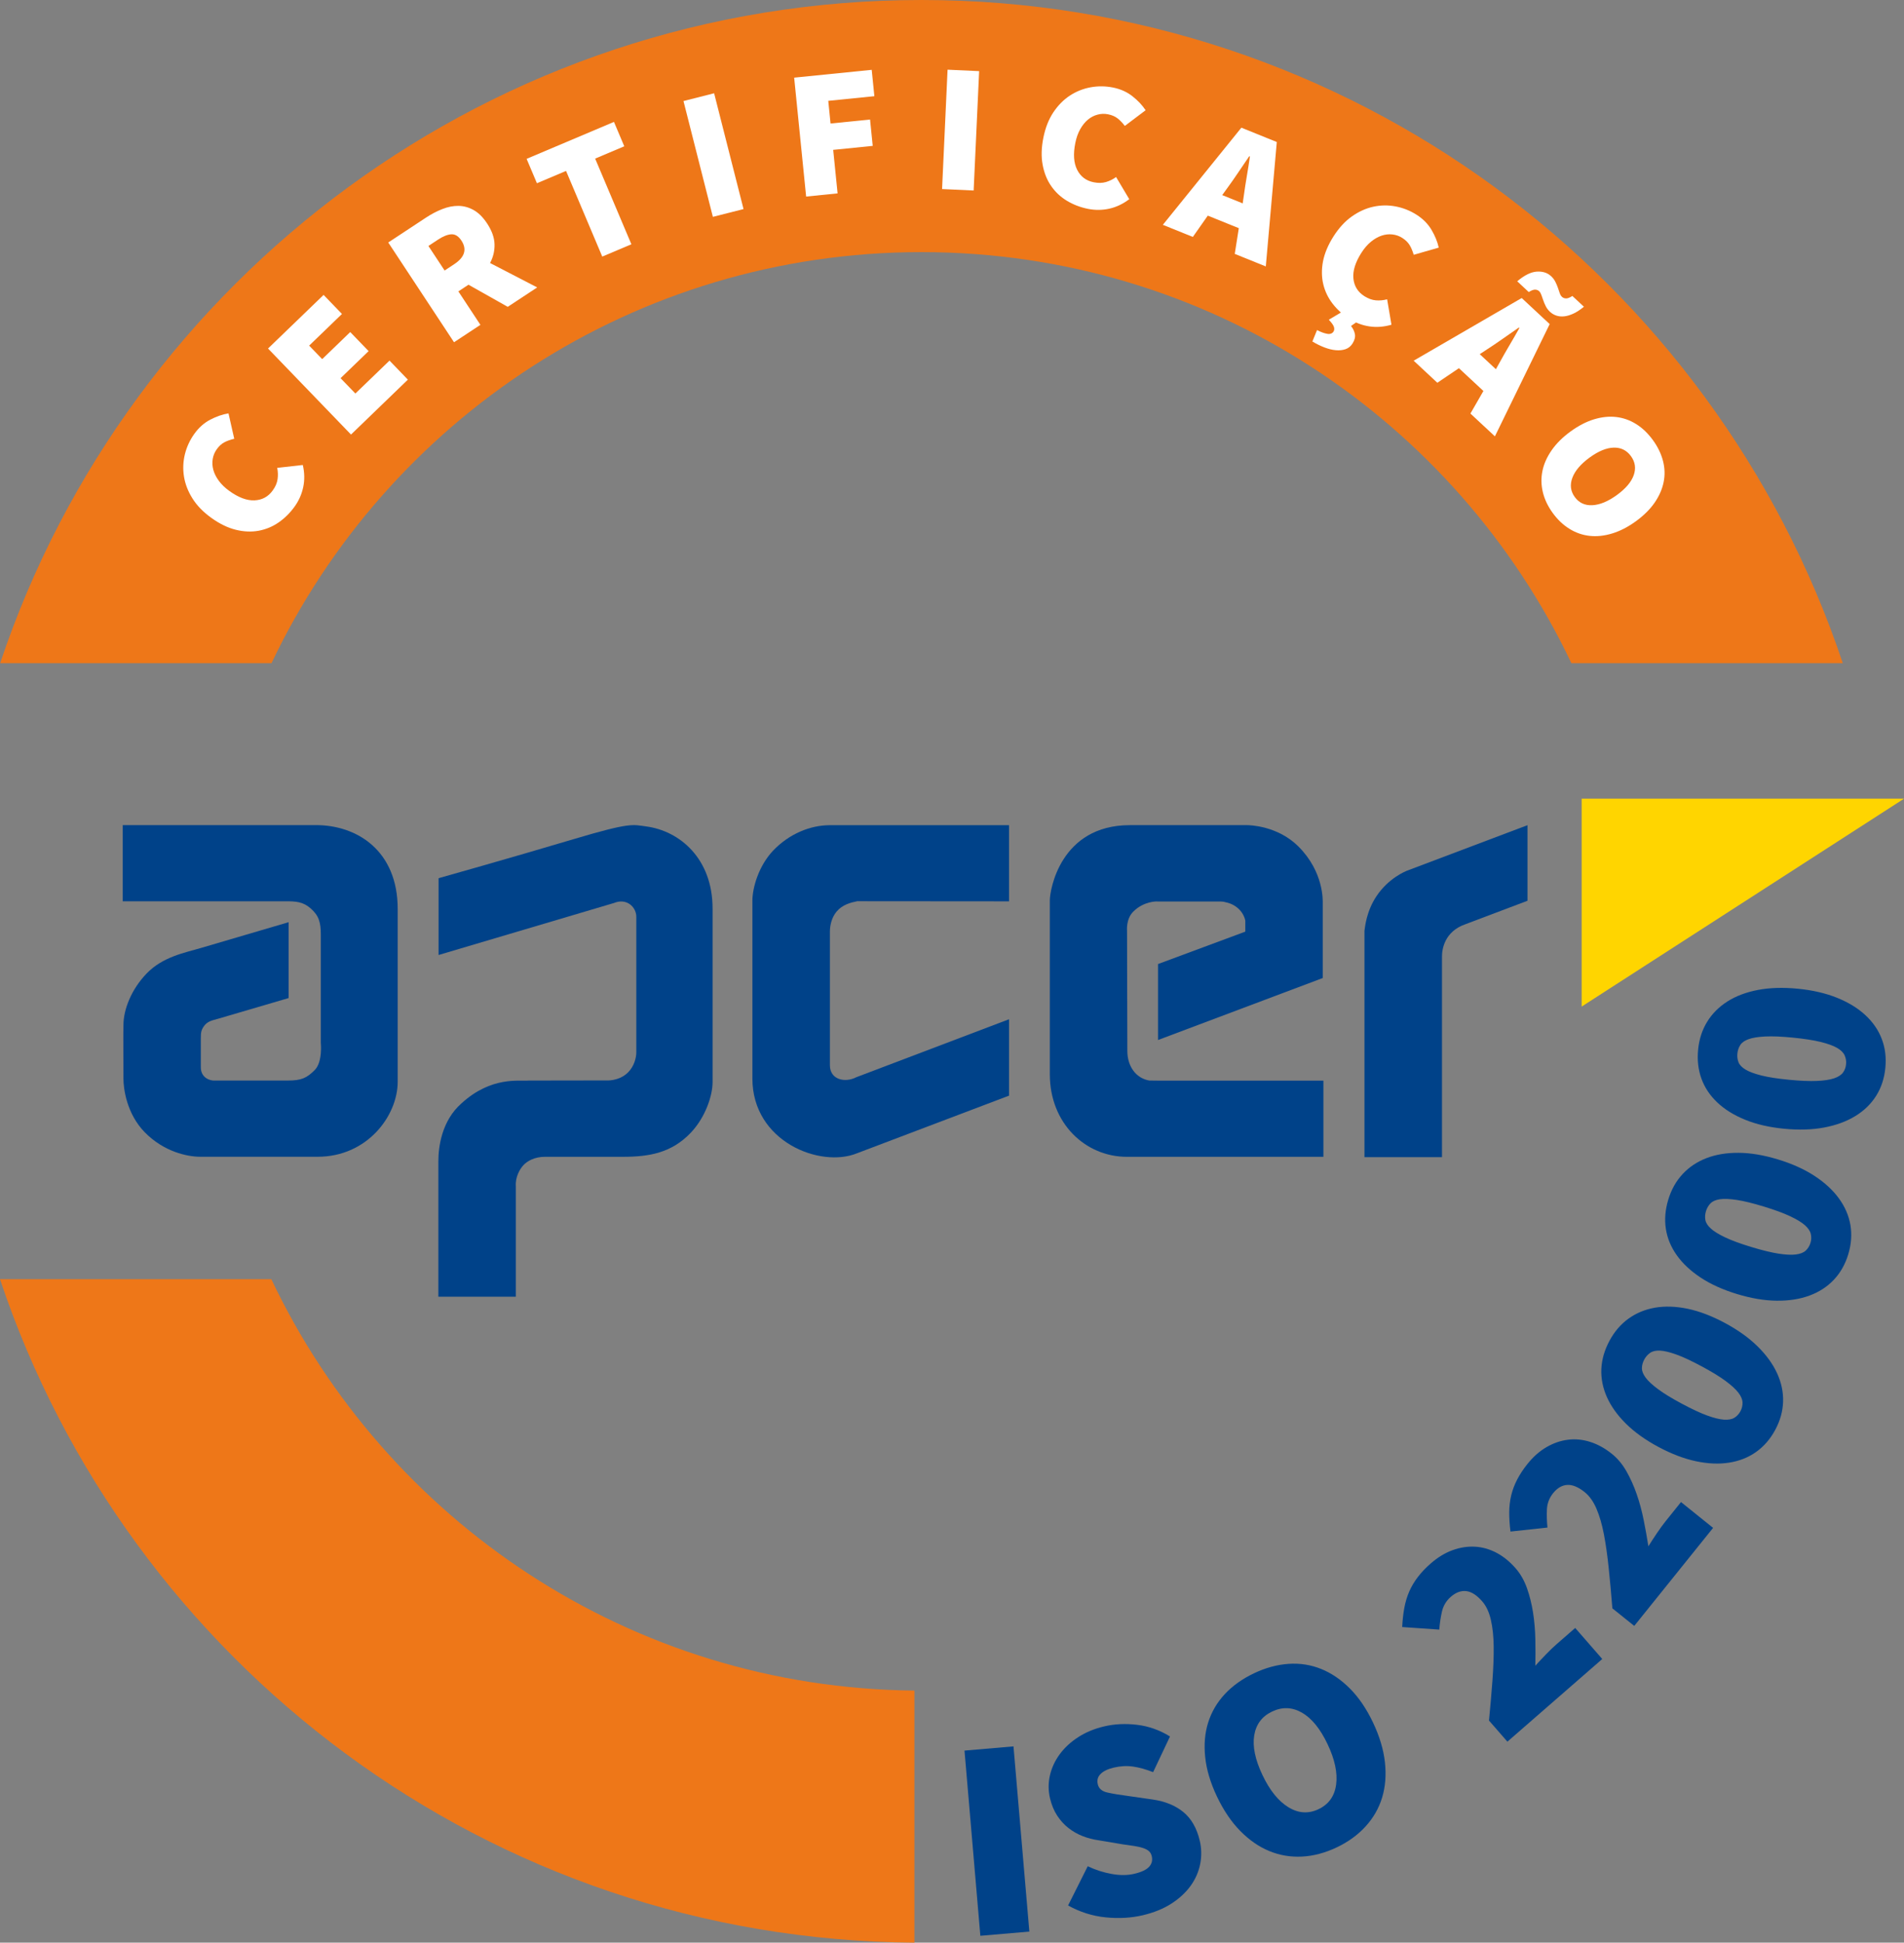 <?xml version="1.0" encoding="utf-8"?>
<!-- Generator: Adobe Illustrator 17.0.0, SVG Export Plug-In . SVG Version: 6.00 Build 0)  -->
<!DOCTYPE svg PUBLIC "-//W3C//DTD SVG 1.1//EN" "http://www.w3.org/Graphics/SVG/1.1/DTD/svg11.dtd">
<svg version="1.1" id="Layer_1" xmlns="http://www.w3.org/2000/svg" xmlns:xlink="http://www.w3.org/1999/xlink" x="0px" y="0px"
	 width="93.224px" height="95.109px" viewBox="0 0 93.224 95.109" enable-background="new 0 0 93.224 95.109" xml:space="preserve">
<rect x="0" y="0" width="93.224" height="95.109" fill="#808080" stroke="none"/>
<g>
	<g>
		<path fill="#EE7718" d="M13.285,62.627H0C6.27,81.403,23.925,94.96,44.772,95.109V82.768
			C30.864,82.635,18.887,74.437,13.285,62.627"/>
		<path fill="#EE7718" d="M45.116,12.343c14.048,0,26.172,8.226,31.822,20.124h13.288C83.918,13.6,66.105,0,45.116,0
			C24.128,0,6.315,13.6,0.008,32.467h13.286C18.946,20.569,31.07,12.343,45.116,12.343"/>
	</g>
	<path fill="#004289" d="M66.807,45.575v11.079h3.796v-9.822c-0.002-0.368,0.13-1.226,1.136-1.579l3.05-1.153v-3.7l-5.913,2.233
		c-0.075,0.035-0.884,0.356-1.474,1.232C66.889,44.628,66.832,45.413,66.807,45.575"/>
	<path fill="#004289" d="M49.404,53.641v-3.74l-7.475,2.837c-0.563,0.292-1.295,0.118-1.295-0.585v-6.544
		c0-0.266,0.069-0.671,0.328-0.981c0.283-0.336,0.675-0.438,1.01-0.506l7.432,0.006v-3.728H40.63c-0.951,0-1.991,0.417-2.783,1.252
		c-0.701,0.744-1.008,1.809-1.008,2.447v8.703c0,3.102,3.334,4.395,5.126,3.659L49.404,53.641z"/>
	<path fill="#004289" d="M56.271,52.901c-0.654-0.113-1.074-0.695-1.074-1.449l-0.015-5.884c0,0-0.058-0.57,0.301-0.932
		c0.513-0.521,1.175-0.509,1.183-0.501h3.071c0.093,0,0.181,0.009,0.27,0.037c0.461,0.09,0.859,0.417,0.966,0.897v0.083v0.459
		L56.7,47.198v3.719l8.064-3.034v-3.659c0-0.124,0.062-1.53-1.19-2.781c-1.017-1.018-2.396-1.045-2.509-1.045h-5.744
		c-3.408,0-3.919,3.188-3.919,3.674v8.525c0,2.408,1.748,4.039,3.775,4.039h9.62v-3.729h-7.964L56.271,52.901z"/>
	<path fill="#004289" d="M21.473,42.995v3.76l8.593-2.547c0.615-0.254,1.089,0.198,1.089,0.677v6.636c0,0.266-0.104,0.68-0.403,0.98
		c-0.449,0.45-1.077,0.395-1.077,0.395l-3.793,0.006c-0.441,0.043-1.824-0.229-3.296,1.125c-0.954,0.844-1.123,2.109-1.123,2.828
		v6.629h3.794V58.08c-0.036-0.437,0.188-0.853,0.392-1.058c0.171-0.171,0.512-0.387,1.033-0.387h3.816
		c1.276,0,2.382-0.184,3.329-1.184c0.72-0.76,1.062-1.824,1.062-2.463v-8.511c0-2.452-1.619-3.798-3.241-4.015
		c-0.685-0.092-0.769-0.21-3.551,0.618C24.905,42.032,21.473,42.995,21.473,42.995"/>
	<path fill="#004289" d="M15.708,45.768v5.289c0,0,0.097,0.935-0.3,1.333c-0.387,0.387-0.651,0.511-1.306,0.511h-3.566
		c-0.247,0.025-0.717-0.132-0.703-0.672v-1.402c0-0.268,0.014-0.391,0.15-0.584c0.177-0.255,0.425-0.287,0.704-0.369l3.445-1.011
		v-3.714l-4.3,1.264c-0.773,0.229-1.864,0.424-2.657,1.252c-0.747,0.778-1.131,1.757-1.131,2.527c-0.013,0,0,2.615,0,2.615
		c0,0.514,0.166,1.731,1.043,2.627c0.94,0.959,2.09,1.199,2.723,1.199h5.742c2.429,0,3.92-2.004,3.92-3.673V44.5
		c0-2.85-1.986-4.104-4.001-4.104H6.009v3.729h7.964c0.513,0,0.853,0.018,1.23,0.342C15.613,44.825,15.708,45.15,15.708,45.768"/>
	<polygon fill="#FFD500" points="77.441,39.103 77.441,49.281 93.224,39.103 	"/>
	<g>
		<path fill="#004289" d="M47.224,85.706l2.399-0.206l0.776,9.067l-2.399,0.206L47.224,85.706z"/>
		<path fill="#004289" d="M53.258,91.368c0.377,0.18,0.77,0.306,1.175,0.378c0.405,0.072,0.771,0.07,1.099-0.007
			c0.354-0.083,0.598-0.198,0.731-0.344c0.133-0.146,0.177-0.319,0.129-0.52c-0.025-0.109-0.074-0.193-0.146-0.253
			c-0.071-0.06-0.167-0.109-0.286-0.148c-0.12-0.039-0.259-0.071-0.418-0.096s-0.343-0.051-0.551-0.079l-1.213-0.204
			c-0.258-0.035-0.514-0.103-0.767-0.201s-0.485-0.231-0.697-0.397s-0.396-0.369-0.554-0.61c-0.157-0.241-0.272-0.521-0.348-0.839
			c-0.09-0.381-0.092-0.757-0.006-1.127c0.085-0.37,0.244-0.714,0.477-1.032c0.231-0.318,0.533-0.598,0.903-0.838
			s0.796-0.417,1.277-0.53c0.509-0.12,1.047-0.146,1.614-0.077c0.567,0.068,1.104,0.258,1.608,0.571l-0.826,1.747
			c-0.35-0.138-0.675-0.229-0.978-0.273s-0.618-0.028-0.945,0.049c-0.291,0.068-0.506,0.172-0.646,0.31
			c-0.141,0.138-0.188,0.308-0.14,0.507c0.049,0.209,0.202,0.343,0.461,0.402c0.258,0.059,0.61,0.118,1.055,0.176l1.177,0.169
			c0.605,0.088,1.104,0.292,1.495,0.612c0.392,0.32,0.66,0.79,0.806,1.407c0.087,0.373,0.095,0.75,0.021,1.131
			c-0.074,0.381-0.228,0.736-0.462,1.064c-0.234,0.329-0.547,0.62-0.938,0.875c-0.392,0.255-0.864,0.447-1.418,0.578
			c-0.563,0.132-1.167,0.166-1.81,0.102c-0.644-0.064-1.257-0.258-1.841-0.582L53.258,91.368z"/>
		<path fill="#004289" d="M65.45,90.444c-0.573,0.272-1.14,0.423-1.7,0.451c-0.56,0.029-1.094-0.061-1.601-0.27
			c-0.508-0.208-0.981-0.536-1.421-0.983s-0.82-1.008-1.141-1.682s-0.514-1.319-0.578-1.934c-0.065-0.615-0.017-1.181,0.146-1.697
			s0.434-0.979,0.813-1.387c0.38-0.408,0.856-0.748,1.43-1.021c0.564-0.268,1.127-0.422,1.688-0.461
			c0.56-0.039,1.093,0.044,1.598,0.248c0.506,0.204,0.975,0.523,1.409,0.958c0.434,0.435,0.811,0.989,1.132,1.663
			c0.32,0.675,0.515,1.323,0.584,1.947c0.068,0.624,0.023,1.198-0.135,1.723c-0.159,0.525-0.428,0.997-0.808,1.415
			C66.487,89.832,66.014,90.176,65.45,90.444z M64.56,88.573c0.497-0.236,0.784-0.638,0.86-1.207
			c0.075-0.568-0.064-1.228-0.421-1.978c-0.356-0.75-0.773-1.263-1.25-1.538c-0.478-0.274-0.964-0.293-1.461-0.057
			c-0.498,0.236-0.79,0.626-0.879,1.169c-0.088,0.543,0.047,1.19,0.403,1.94c0.356,0.75,0.779,1.275,1.268,1.575
			C63.57,88.778,64.063,88.81,64.56,88.573z"/>
		<path fill="#004289" d="M72.904,84.235c0.068-0.703,0.125-1.359,0.17-1.968s0.065-1.162,0.06-1.658s-0.052-0.933-0.139-1.309
			c-0.086-0.376-0.228-0.677-0.424-0.902c-0.264-0.303-0.523-0.469-0.779-0.5c-0.256-0.03-0.507,0.062-0.754,0.276
			c-0.225,0.196-0.37,0.438-0.437,0.724c-0.065,0.287-0.109,0.582-0.13,0.884l-1.817-0.125c0.017-0.336,0.051-0.648,0.104-0.936
			c0.053-0.287,0.134-0.556,0.243-0.807c0.11-0.25,0.252-0.489,0.427-0.715c0.174-0.227,0.384-0.447,0.631-0.661
			c0.338-0.294,0.689-0.508,1.056-0.642c0.367-0.134,0.731-0.191,1.094-0.173c0.362,0.018,0.715,0.117,1.057,0.296
			c0.342,0.179,0.656,0.434,0.944,0.764c0.233,0.268,0.416,0.588,0.55,0.96c0.133,0.374,0.232,0.772,0.3,1.197
			c0.066,0.425,0.104,0.862,0.113,1.312c0.009,0.451,0.009,0.884,0,1.3c0.15-0.168,0.325-0.354,0.524-0.559s0.373-0.372,0.521-0.5
			l0.907-0.791l1.325,1.52l-4.645,4.047L72.904,84.235z"/>
		<path fill="#004289" d="M78.945,78.742c-0.056-0.704-0.115-1.36-0.179-1.967c-0.062-0.607-0.14-1.155-0.232-1.643
			c-0.093-0.488-0.215-0.91-0.366-1.265c-0.151-0.355-0.344-0.626-0.576-0.813c-0.312-0.251-0.598-0.37-0.855-0.355
			c-0.257,0.015-0.488,0.149-0.693,0.404c-0.187,0.233-0.288,0.496-0.303,0.79c-0.014,0.293-0.005,0.591,0.027,0.893l-1.811,0.196
			c-0.043-0.333-0.063-0.646-0.062-0.939c0.002-0.292,0.035-0.571,0.099-0.837c0.064-0.266,0.162-0.525,0.294-0.778
			c0.132-0.253,0.3-0.507,0.505-0.762c0.28-0.349,0.59-0.622,0.927-0.817s0.686-0.317,1.046-0.362
			c0.36-0.046,0.725-0.011,1.092,0.105c0.368,0.116,0.723,0.312,1.064,0.586c0.276,0.222,0.514,0.505,0.71,0.849
			s0.365,0.719,0.505,1.125c0.141,0.406,0.255,0.831,0.343,1.272s0.164,0.868,0.229,1.279c0.118-0.192,0.258-0.406,0.418-0.643
			s0.302-0.431,0.425-0.584l0.754-0.938l1.571,1.263l-3.86,4.8L78.945,78.742z"/>
		<path fill="#004289" d="M86.919,70.004c-0.243,0.452-0.557,0.813-0.94,1.084s-0.824,0.444-1.321,0.521
			c-0.497,0.078-1.038,0.054-1.623-0.07c-0.586-0.124-1.198-0.358-1.84-0.702c-0.642-0.345-1.171-0.725-1.589-1.14
			c-0.418-0.415-0.728-0.849-0.93-1.302c-0.201-0.453-0.291-0.912-0.27-1.377c0.022-0.465,0.155-0.923,0.398-1.375
			c0.242-0.452,0.554-0.814,0.934-1.087s0.812-0.451,1.297-0.535c0.484-0.083,1.016-0.066,1.593,0.053
			c0.576,0.12,1.186,0.352,1.827,0.696c0.641,0.345,1.175,0.727,1.601,1.146c0.426,0.42,0.744,0.858,0.954,1.315
			c0.21,0.458,0.308,0.92,0.294,1.39C87.29,69.091,87.162,69.552,86.919,70.004z M85.217,69.09c0.07-0.132,0.104-0.272,0.101-0.423
			c-0.004-0.15-0.071-0.311-0.202-0.482s-0.34-0.363-0.628-0.576c-0.288-0.213-0.679-0.453-1.173-0.717
			c-0.493-0.265-0.903-0.457-1.232-0.575c-0.328-0.118-0.596-0.183-0.802-0.193c-0.207-0.01-0.37,0.027-0.489,0.111
			c-0.119,0.084-0.214,0.192-0.285,0.324c-0.075,0.14-0.113,0.281-0.115,0.422c-0.002,0.142,0.058,0.296,0.18,0.463
			c0.123,0.167,0.324,0.354,0.604,0.562c0.279,0.209,0.666,0.446,1.159,0.71c0.493,0.265,0.908,0.459,1.245,0.582
			s0.612,0.191,0.827,0.206s0.385-0.016,0.51-0.092C85.042,69.337,85.141,69.229,85.217,69.09z"/>
		<path fill="#004289" d="M90.494,61.411c-0.149,0.491-0.386,0.907-0.709,1.248s-0.721,0.598-1.192,0.771
			c-0.473,0.174-1.008,0.257-1.605,0.25c-0.599-0.006-1.246-0.115-1.942-0.327s-1.29-0.48-1.781-0.806s-0.881-0.689-1.167-1.094
			c-0.287-0.404-0.465-0.836-0.535-1.296c-0.069-0.46-0.029-0.936,0.12-1.427c0.149-0.491,0.383-0.908,0.702-1.25
			c0.318-0.342,0.707-0.602,1.166-0.779s0.983-0.265,1.572-0.261c0.589,0.003,1.231,0.111,1.928,0.323
			c0.697,0.212,1.295,0.482,1.796,0.81c0.5,0.328,0.897,0.695,1.193,1.103c0.296,0.407,0.482,0.842,0.562,1.305
			C90.678,60.443,90.643,60.92,90.494,61.411z M88.645,60.849c0.044-0.143,0.049-0.288,0.016-0.435
			c-0.033-0.146-0.131-0.291-0.293-0.433c-0.161-0.142-0.404-0.289-0.729-0.441s-0.755-0.31-1.29-0.473
			c-0.536-0.163-0.977-0.27-1.322-0.322c-0.345-0.051-0.62-0.062-0.824-0.031c-0.204,0.031-0.356,0.099-0.457,0.205
			c-0.101,0.106-0.173,0.231-0.217,0.374c-0.046,0.152-0.056,0.297-0.03,0.437c0.026,0.14,0.115,0.279,0.268,0.418
			c0.153,0.14,0.388,0.284,0.703,0.433c0.315,0.15,0.74,0.306,1.276,0.469s0.98,0.271,1.335,0.326s0.638,0.067,0.852,0.04
			c0.213-0.028,0.374-0.091,0.481-0.19C88.522,61.126,88.599,61,88.645,60.849z"/>
		<path fill="#004289" d="M92.31,52.287c-0.05,0.511-0.2,0.965-0.45,1.363s-0.59,0.728-1.019,0.99
			c-0.429,0.263-0.938,0.45-1.525,0.561s-1.244,0.131-1.968,0.06c-0.725-0.071-1.359-0.218-1.905-0.441
			c-0.546-0.222-0.999-0.503-1.359-0.844s-0.619-0.729-0.778-1.167c-0.158-0.438-0.213-0.912-0.162-1.423
			c0.05-0.511,0.198-0.965,0.443-1.363c0.245-0.398,0.576-0.729,0.991-0.993c0.415-0.264,0.912-0.452,1.49-0.563
			s1.229-0.132,1.954-0.061s1.364,0.219,1.919,0.442c0.555,0.224,1.018,0.506,1.387,0.847c0.37,0.341,0.639,0.731,0.807,1.169
			S92.361,51.776,92.31,52.287z M90.388,52.098c0.015-0.148-0.009-0.292-0.07-0.429c-0.062-0.138-0.186-0.26-0.372-0.367
			s-0.453-0.204-0.802-0.29c-0.348-0.085-0.801-0.156-1.357-0.211c-0.558-0.055-1.011-0.074-1.359-0.056
			c-0.349,0.017-0.62,0.061-0.814,0.131c-0.194,0.07-0.331,0.167-0.408,0.29c-0.078,0.124-0.124,0.26-0.139,0.409
			c-0.016,0.158,0.003,0.303,0.056,0.435s0.167,0.251,0.345,0.357c0.177,0.106,0.435,0.202,0.773,0.287s0.786,0.155,1.344,0.209
			s1.015,0.074,1.373,0.058c0.358-0.016,0.639-0.059,0.843-0.128c0.203-0.069,0.349-0.163,0.436-0.281S90.373,52.256,90.388,52.098z
			"/>
	</g>
	<g>
		<g>
			<path fill="#FFFFFF" d="M10.347,25.354c-0.399-0.287-0.708-0.605-0.926-0.955c-0.219-0.349-0.356-0.707-0.414-1.074
				s-0.042-0.73,0.047-1.091c0.09-0.361,0.245-0.695,0.466-1.001c0.217-0.302,0.476-0.531,0.777-0.688
				c0.301-0.157,0.598-0.259,0.891-0.307l0.281,1.244c-0.187,0.043-0.348,0.101-0.484,0.172c-0.137,0.072-0.262,0.186-0.373,0.342
				c-0.102,0.141-0.167,0.299-0.197,0.474c-0.029,0.175-0.02,0.352,0.029,0.531c0.048,0.179,0.138,0.358,0.268,0.536
				c0.131,0.179,0.303,0.345,0.518,0.5c0.448,0.322,0.858,0.476,1.232,0.459c0.373-0.016,0.67-0.177,0.891-0.484
				c0.134-0.185,0.213-0.37,0.238-0.555c0.026-0.185,0.02-0.369-0.019-0.551l1.254-0.141c0.086,0.373,0.094,0.733,0.021,1.08
				s-0.214,0.667-0.424,0.959c-0.225,0.312-0.486,0.57-0.785,0.776c-0.3,0.206-0.626,0.341-0.979,0.405
				c-0.354,0.064-0.726,0.048-1.117-0.049C11.15,25.839,10.752,25.645,10.347,25.354z"/>
			<path fill="#FFFFFF" d="M13.123,17.063l2.721-2.625l0.899,0.933l-1.606,1.55l0.638,0.661l1.373-1.325l0.9,0.933l-1.373,1.325
				l0.725,0.751l1.671-1.612l0.899,0.933l-2.784,2.688L13.123,17.063z"/>
			<path fill="#FFFFFF" d="M24.86,15.022l-1.922-1.083l-0.495,0.327l1.079,1.638l-1.292,0.852l-3.22-4.884l1.849-1.219
				c0.26-0.171,0.525-0.311,0.797-0.417c0.271-0.107,0.535-0.159,0.792-0.156s0.505,0.071,0.744,0.205
				c0.239,0.134,0.459,0.353,0.66,0.659c0.231,0.351,0.352,0.688,0.361,1.013c0.009,0.325-0.064,0.631-0.219,0.92l2.308,1.195
				L24.86,15.022z M21.769,13.244l0.466-0.307c0.521-0.343,0.64-0.73,0.355-1.162c-0.139-0.21-0.301-0.312-0.486-0.304
				s-0.406,0.095-0.662,0.264l-0.466,0.307L21.769,13.244z"/>
			<path fill="#FFFFFF" d="M27.715,8.368l-1.426,0.603l-0.505-1.194l4.277-1.809l0.505,1.194l-1.426,0.603l1.774,4.194l-1.426,0.603
				L27.715,8.368z"/>
			<path fill="#FFFFFF" d="M33.465,4.947l1.5-0.381l1.44,5.67l-1.501,0.381L33.465,4.947z"/>
			<path fill="#FFFFFF" d="M38.884,3.802l3.797-0.383l0.13,1.29l-2.257,0.228l0.111,1.11L42.6,5.852l0.13,1.29l-1.935,0.195
				l0.215,2.131l-1.54,0.155L38.884,3.802z"/>
			<path fill="#FFFFFF" d="M46.395,3.412l1.546,0.071l-0.269,5.844l-1.546-0.071L46.395,3.412z"/>
			<path fill="#FFFFFF" d="M51.086,6.739c0.097-0.482,0.26-0.895,0.487-1.238c0.229-0.342,0.498-0.616,0.808-0.819
				c0.311-0.204,0.648-0.339,1.014-0.407c0.366-0.067,0.733-0.063,1.104,0.011c0.364,0.074,0.681,0.215,0.947,0.425
				c0.267,0.21,0.482,0.438,0.646,0.686l-1.018,0.768c-0.116-0.152-0.235-0.275-0.356-0.37c-0.122-0.095-0.277-0.162-0.465-0.199
				c-0.171-0.035-0.342-0.029-0.513,0.016c-0.172,0.045-0.329,0.126-0.472,0.245C53.126,5.975,53,6.13,52.891,6.322
				c-0.108,0.192-0.189,0.418-0.241,0.677c-0.109,0.541-0.079,0.979,0.089,1.312c0.168,0.333,0.438,0.538,0.809,0.612
				c0.224,0.045,0.425,0.042,0.604-0.011s0.344-0.134,0.494-0.245l0.645,1.084c-0.304,0.232-0.628,0.387-0.975,0.465
				c-0.346,0.077-0.695,0.08-1.048,0.009c-0.377-0.076-0.721-0.208-1.031-0.396c-0.312-0.188-0.568-0.43-0.772-0.725
				s-0.342-0.641-0.415-1.039C50.975,7.67,50.988,7.227,51.086,6.739z"/>
			<path fill="#FFFFFF" d="M60.655,11.171l-1.519-0.614l-0.732,1.043l-1.468-0.593l3.844-4.756l1.735,0.702l-0.539,6.091
				l-1.52-0.614L60.655,11.171z M60.845,9.957l0.06-0.413c0.039-0.289,0.087-0.599,0.144-0.932c0.058-0.333,0.107-0.649,0.15-0.949
				L61.165,7.65c-0.174,0.254-0.354,0.519-0.54,0.796s-0.366,0.533-0.538,0.768l-0.244,0.338L60.845,9.957z"/>
			<path fill="#FFFFFF" d="M65.755,15.24l0.744,0.473l-0.35,0.247c0.103,0.129,0.167,0.264,0.191,0.404s-0.015,0.291-0.117,0.453
				c-0.087,0.137-0.201,0.229-0.343,0.278s-0.3,0.065-0.475,0.05s-0.361-0.061-0.559-0.136c-0.197-0.076-0.394-0.172-0.589-0.29
				l0.228-0.559c0.187,0.097,0.353,0.158,0.497,0.183s0.249-0.014,0.313-0.115c0.035-0.056,0.042-0.126,0.021-0.21
				c-0.021-0.084-0.105-0.206-0.254-0.364L65.755,15.24z M65.29,11.575c0.265-0.415,0.564-0.742,0.9-0.979s0.686-0.396,1.049-0.475
				c0.362-0.079,0.727-0.084,1.092-0.015s0.707,0.204,1.026,0.407c0.313,0.2,0.558,0.445,0.731,0.737
				c0.173,0.292,0.292,0.583,0.356,0.873l-1.226,0.351c-0.054-0.184-0.12-0.342-0.2-0.474c-0.079-0.132-0.2-0.25-0.362-0.353
				c-0.146-0.094-0.308-0.15-0.483-0.169c-0.177-0.02-0.353,0-0.528,0.059c-0.176,0.059-0.35,0.158-0.521,0.298
				s-0.327,0.322-0.469,0.544c-0.296,0.466-0.426,0.885-0.389,1.257s0.216,0.659,0.534,0.862c0.192,0.122,0.382,0.191,0.567,0.206
				c0.187,0.015,0.369-0.002,0.55-0.051l0.212,1.244c-0.367,0.107-0.727,0.135-1.077,0.083s-0.678-0.175-0.981-0.368
				c-0.324-0.206-0.598-0.453-0.82-0.74c-0.223-0.288-0.376-0.605-0.46-0.954c-0.084-0.348-0.089-0.721-0.015-1.118
				C64.853,12.403,65.024,11.995,65.29,11.575z"/>
			<path fill="#FFFFFF" d="M72.631,19.142l-1.199-1.116l-1.057,0.713l-1.159-1.08l5.29-3.068l1.37,1.276l-2.682,5.496l-1.199-1.116
				L72.631,19.142z M73.242,18.076l0.203-0.364c0.14-0.255,0.296-0.528,0.468-0.819s0.332-0.568,0.479-0.833l-0.026-0.024
				c-0.253,0.175-0.516,0.358-0.789,0.55s-0.532,0.367-0.777,0.525l-0.349,0.229L73.242,18.076z M75.893,15.268
				c-0.088-0.082-0.157-0.172-0.207-0.272c-0.051-0.1-0.092-0.198-0.125-0.295c-0.033-0.096-0.064-0.185-0.093-0.264
				s-0.064-0.14-0.108-0.181c-0.053-0.049-0.119-0.074-0.2-0.076c-0.08-0.001-0.183,0.039-0.308,0.119l-0.566-0.527
				c0.351-0.297,0.669-0.455,0.957-0.474c0.288-0.019,0.522,0.056,0.702,0.223c0.088,0.082,0.157,0.173,0.207,0.273
				c0.051,0.1,0.093,0.198,0.126,0.295c0.033,0.096,0.062,0.183,0.089,0.261c0.025,0.078,0.063,0.139,0.111,0.184
				c0.053,0.049,0.119,0.074,0.2,0.076c0.081,0.001,0.184-0.039,0.308-0.12l0.566,0.527c-0.177,0.146-0.346,0.258-0.507,0.333
				s-0.312,0.122-0.453,0.137c-0.143,0.016-0.272,0.003-0.391-0.037C76.083,15.411,75.981,15.35,75.893,15.268z"/>
			<path fill="#FFFFFF" d="M76.027,25.117c-0.24-0.33-0.402-0.67-0.486-1.021c-0.084-0.351-0.091-0.698-0.019-1.043
				c0.071-0.345,0.223-0.684,0.453-1.014c0.23-0.331,0.54-0.637,0.928-0.919c0.389-0.282,0.773-0.48,1.154-0.594
				s0.744-0.15,1.09-0.108c0.346,0.042,0.67,0.158,0.972,0.35c0.303,0.191,0.574,0.452,0.814,0.782
				c0.236,0.325,0.399,0.663,0.49,1.012c0.091,0.35,0.102,0.696,0.032,1.04c-0.069,0.343-0.215,0.678-0.438,1.003
				c-0.224,0.325-0.529,0.629-0.917,0.912c-0.389,0.282-0.775,0.482-1.161,0.599c-0.386,0.118-0.754,0.157-1.104,0.119
				c-0.351-0.038-0.681-0.152-0.989-0.343C76.535,25.7,76.263,25.442,76.027,25.117z M77.104,24.333
				c0.208,0.286,0.496,0.42,0.864,0.401c0.368-0.02,0.769-0.186,1.2-0.5s0.706-0.638,0.823-0.972
				c0.117-0.333,0.072-0.644-0.136-0.93c-0.209-0.287-0.489-0.425-0.843-0.417c-0.354,0.009-0.747,0.17-1.179,0.484
				c-0.432,0.314-0.714,0.644-0.845,0.988C76.858,23.732,76.896,24.047,77.104,24.333z"/>
		</g>
	</g>
</g>
</svg>

